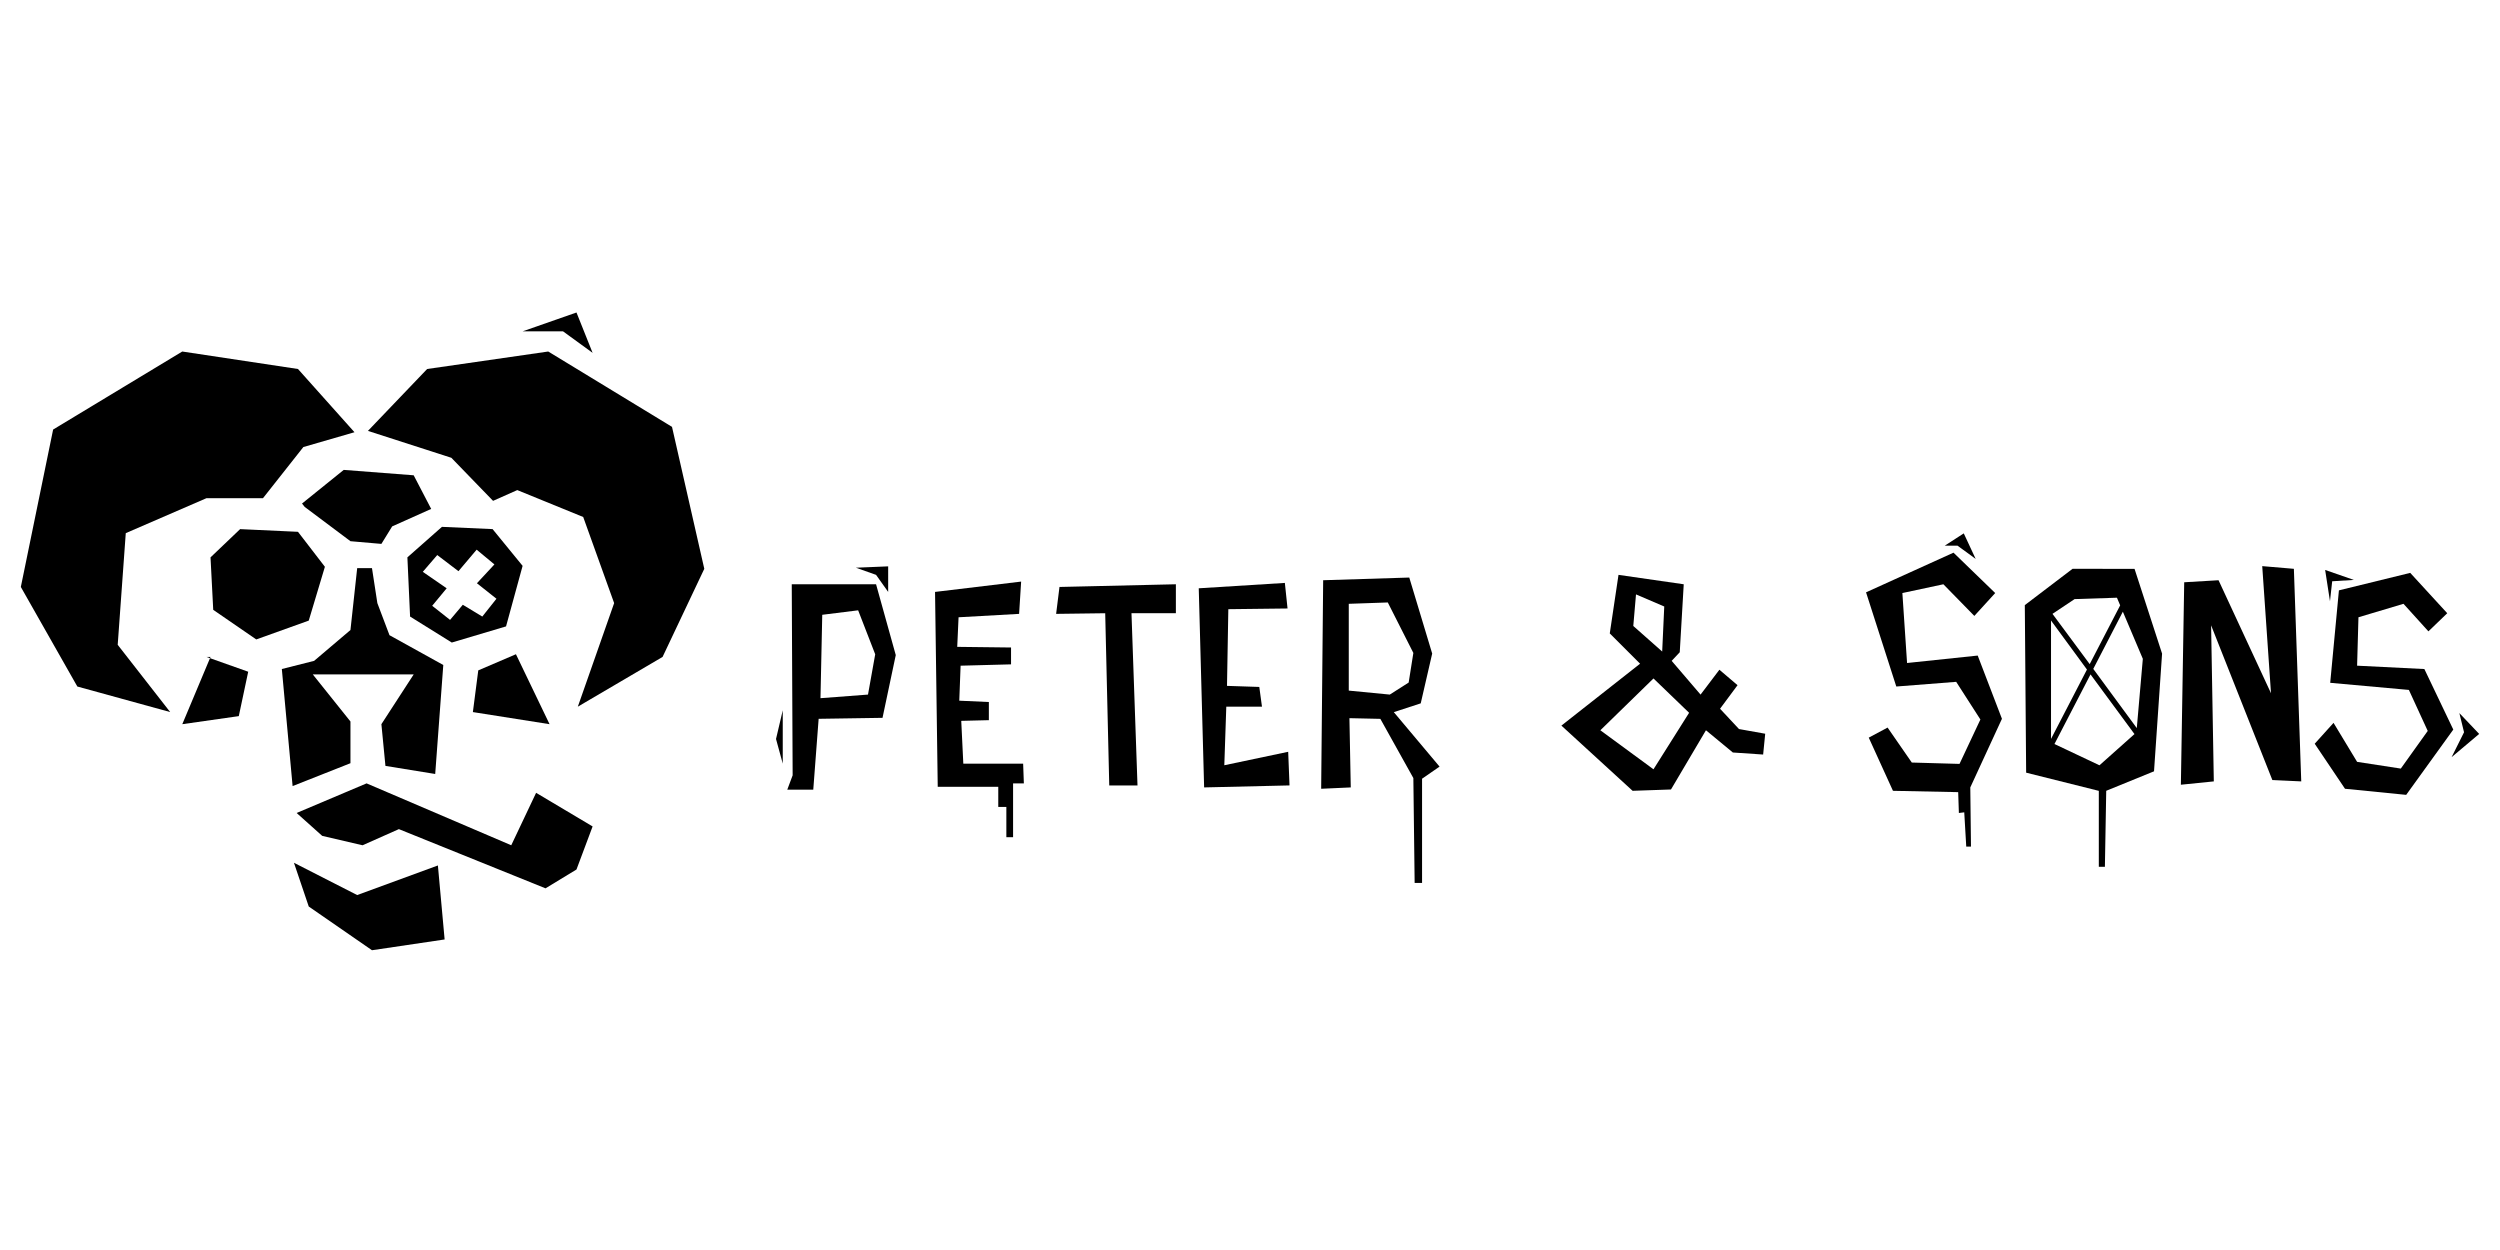<svg width="120" height="60" viewBox="0 0 120 60" fill="none" xmlns="http://www.w3.org/2000/svg">
<path d="M6.037 25.591L9.912 23.912H12.624L14.561 21.458L17.015 20.747L14.303 17.712L8.749 16.873L2.55 20.618L1 28.174L3.712 32.953L8.168 34.179L5.65 30.951L6.037 25.591Z" fill="black"/>
<path d="M26.315 16.873L20.503 17.712L17.661 20.683L21.665 21.974L23.667 24.041L24.829 23.524L27.994 24.816L29.479 28.949L27.735 33.921L31.804 31.532L33.806 27.303L32.256 20.489L26.315 16.873Z" fill="black"/>
<path d="M16.499 22.555L14.497 24.17L14.626 24.332L16.822 25.978L18.307 26.107L18.824 25.267L20.697 24.428L19.857 22.814L16.499 22.555Z" fill="black"/>
<path d="M15.595 27.206L14.303 25.527L11.526 25.398L10.105 26.754L10.235 29.272L12.301 30.693L14.82 29.789L15.595 27.206Z" fill="black"/>
<path d="M8.75 34.761L11.462 34.374L11.914 32.243L10.08 31.592L8.75 34.761Z" fill="black"/>
<path d="M9.912 31.533L10.079 31.592L10.105 31.533H9.912Z" fill="black"/>
<path d="M22.698 34.18L26.379 34.761L24.765 31.403L22.957 32.178L22.698 34.18Z" fill="black"/>
<path d="M16.822 34.632L15.014 32.372H19.857L18.307 34.761L18.501 36.763L20.89 37.151L21.278 31.92L18.695 30.489L18.113 28.949L17.855 27.27H17.145L16.822 30.241L15.078 31.721L13.528 32.113L14.045 37.732L16.822 36.634V34.632Z" fill="black"/>
<path d="M24.54 40.573L17.596 37.602L14.238 39.023L15.465 40.121L17.403 40.573L19.146 39.798L26.185 42.64L27.671 41.736L28.445 39.669L25.733 38.055L24.54 40.573Z" fill="black"/>
<path d="M17.145 42.963L14.109 41.413L14.82 43.513L17.855 45.611L21.342 45.094L21.019 41.542L17.145 42.963Z" fill="black"/>
<path d="M28.445 16.937L27.671 15L25.087 15.904H27.025L28.445 16.937Z" fill="black"/>
<path d="M21.213 25.289L19.555 26.753L19.684 29.595L21.686 30.842L24.29 30.067L25.085 27.161L23.644 25.397L21.213 25.289ZM23.83 28.74L23.15 29.595L22.215 29.029L21.603 29.755L20.745 29.078L21.44 28.238L20.294 27.448L20.988 26.642L22.006 27.417L22.879 26.384L23.732 27.092L22.892 27.996L23.83 28.74Z" fill="black"/>
<path d="M38.004 28.045L38.047 37.215L37.789 37.905H39.037L39.295 34.503L42.361 34.456L42.997 31.444L42.051 28.045H38.004ZM41.664 33.34L39.383 33.513L39.468 29.51L41.191 29.295L42.01 31.406L41.664 33.34Z" fill="black"/>
<path d="M42.632 28.412V27.185L41.083 27.25L42.051 27.593L42.632 28.412Z" fill="black"/>
<path d="M37.572 36.654V34.094L37.249 35.471L37.572 36.654Z" fill="black"/>
<path d="M46.239 36.655L46.14 34.601L47.465 34.568V33.697L46.045 33.633L46.109 31.953L48.53 31.889V31.08L45.947 31.049L46.011 29.629L48.917 29.466L49.015 27.916L44.882 28.412L45.011 37.766H47.917V38.734H48.305V40.186H48.628V37.603H49.145L49.111 36.655H46.239Z" fill="black"/>
<path d="M50.694 29.466L53.05 29.435L53.244 37.701H54.6L54.311 29.435H56.442V28.045L50.855 28.174L50.694 29.466Z" fill="black"/>
<path d="M58.767 36.732L58.862 33.921H60.575L60.446 32.973L58.896 32.922L58.96 29.241L61.802 29.207L61.673 27.98L57.54 28.238L57.798 37.796L61.897 37.7L61.833 36.086L58.767 36.732Z" fill="black"/>
<path d="M68.195 33.761L68.745 31.372L67.645 27.722L63.512 27.851L63.416 37.861L64.837 37.796L64.772 34.472L66.257 34.505L67.841 37.347L67.903 42.381H68.259V37.378L69.099 36.797L66.903 34.183L68.195 33.761ZM64.741 33.149V28.983L66.614 28.918L67.841 31.341L67.616 32.762L66.71 33.34L64.741 33.149Z" fill="black"/>
<path d="M82.562 34.02L83.402 32.889L82.531 32.147L81.627 33.341L80.24 31.721L80.628 31.308L80.819 28.045L77.688 27.593L77.269 30.404L78.724 31.858L74.947 34.829L78.365 37.959L80.207 37.895L81.886 35.053L83.177 36.12L84.631 36.218L84.73 35.219L83.472 34.994L82.562 34.02ZM78.398 30.047L78.528 28.531L79.884 29.112L79.785 31.274L78.398 30.047ZM79.367 36.926L76.817 35.053L79.367 32.566L81.077 34.214L79.367 36.926Z" fill="black"/>
<path d="M94.93 31.467L91.539 31.824L91.314 28.466L93.282 28.045L94.768 29.564L95.77 28.466L93.768 26.528L89.57 28.432L91.022 32.953L93.897 32.728L95.059 34.536L94.057 36.667L91.766 36.602L90.604 34.923L89.7 35.407L90.862 37.959L93.993 38.023L94.026 39.023L94.284 38.992L94.38 40.637H94.607L94.574 37.796L96.093 34.502L94.93 31.467Z" fill="black"/>
<path d="M99.482 27.303L97.191 29.046L97.255 37.088L100.743 37.961V41.605H101.035L101.099 37.958L103.393 37.023L103.78 31.374L102.458 27.305L99.482 27.303ZM99.58 28.757L101.613 28.69L101.768 29.057L100.306 31.878L98.519 29.465L99.58 28.757ZM100.174 32.138L98.449 35.468V29.785L100.174 32.138ZM100.774 36.734L98.614 35.713L100.345 32.371L102.455 35.236L100.774 36.734ZM102.566 34.949L100.477 32.107L101.897 29.361L102.856 31.624L102.566 34.949Z" fill="black"/>
<path d="M108.587 27.174L109.008 33.276L106.49 27.851L104.842 27.949L104.682 37.667L106.263 37.507L106.133 30.016L109.073 37.442L110.46 37.507L110.106 27.303L108.587 27.174Z" fill="black"/>
<path d="M116.37 32.114L113.141 31.953L113.206 29.629L115.368 28.983L116.564 30.305L117.468 29.435L115.691 27.498L112.268 28.337L111.85 32.775L115.626 33.116L116.531 35.084L115.239 36.892L113.141 36.569L112.01 34.697L111.106 35.699L112.56 37.861L115.497 38.153L117.758 35.02L116.37 32.114Z" fill="black"/>
<path d="M94.832 26.828L94.261 25.602L93.347 26.193H93.962L94.832 26.828Z" fill="black"/>
<path d="M118.049 34.228L118.274 35.148L117.677 36.344L119 35.228L118.049 34.228Z" fill="black"/>
<path d="M111.945 27.901L112.986 27.836L111.607 27.358L111.839 28.862L111.945 27.901Z" fill="black"/>
</svg>
